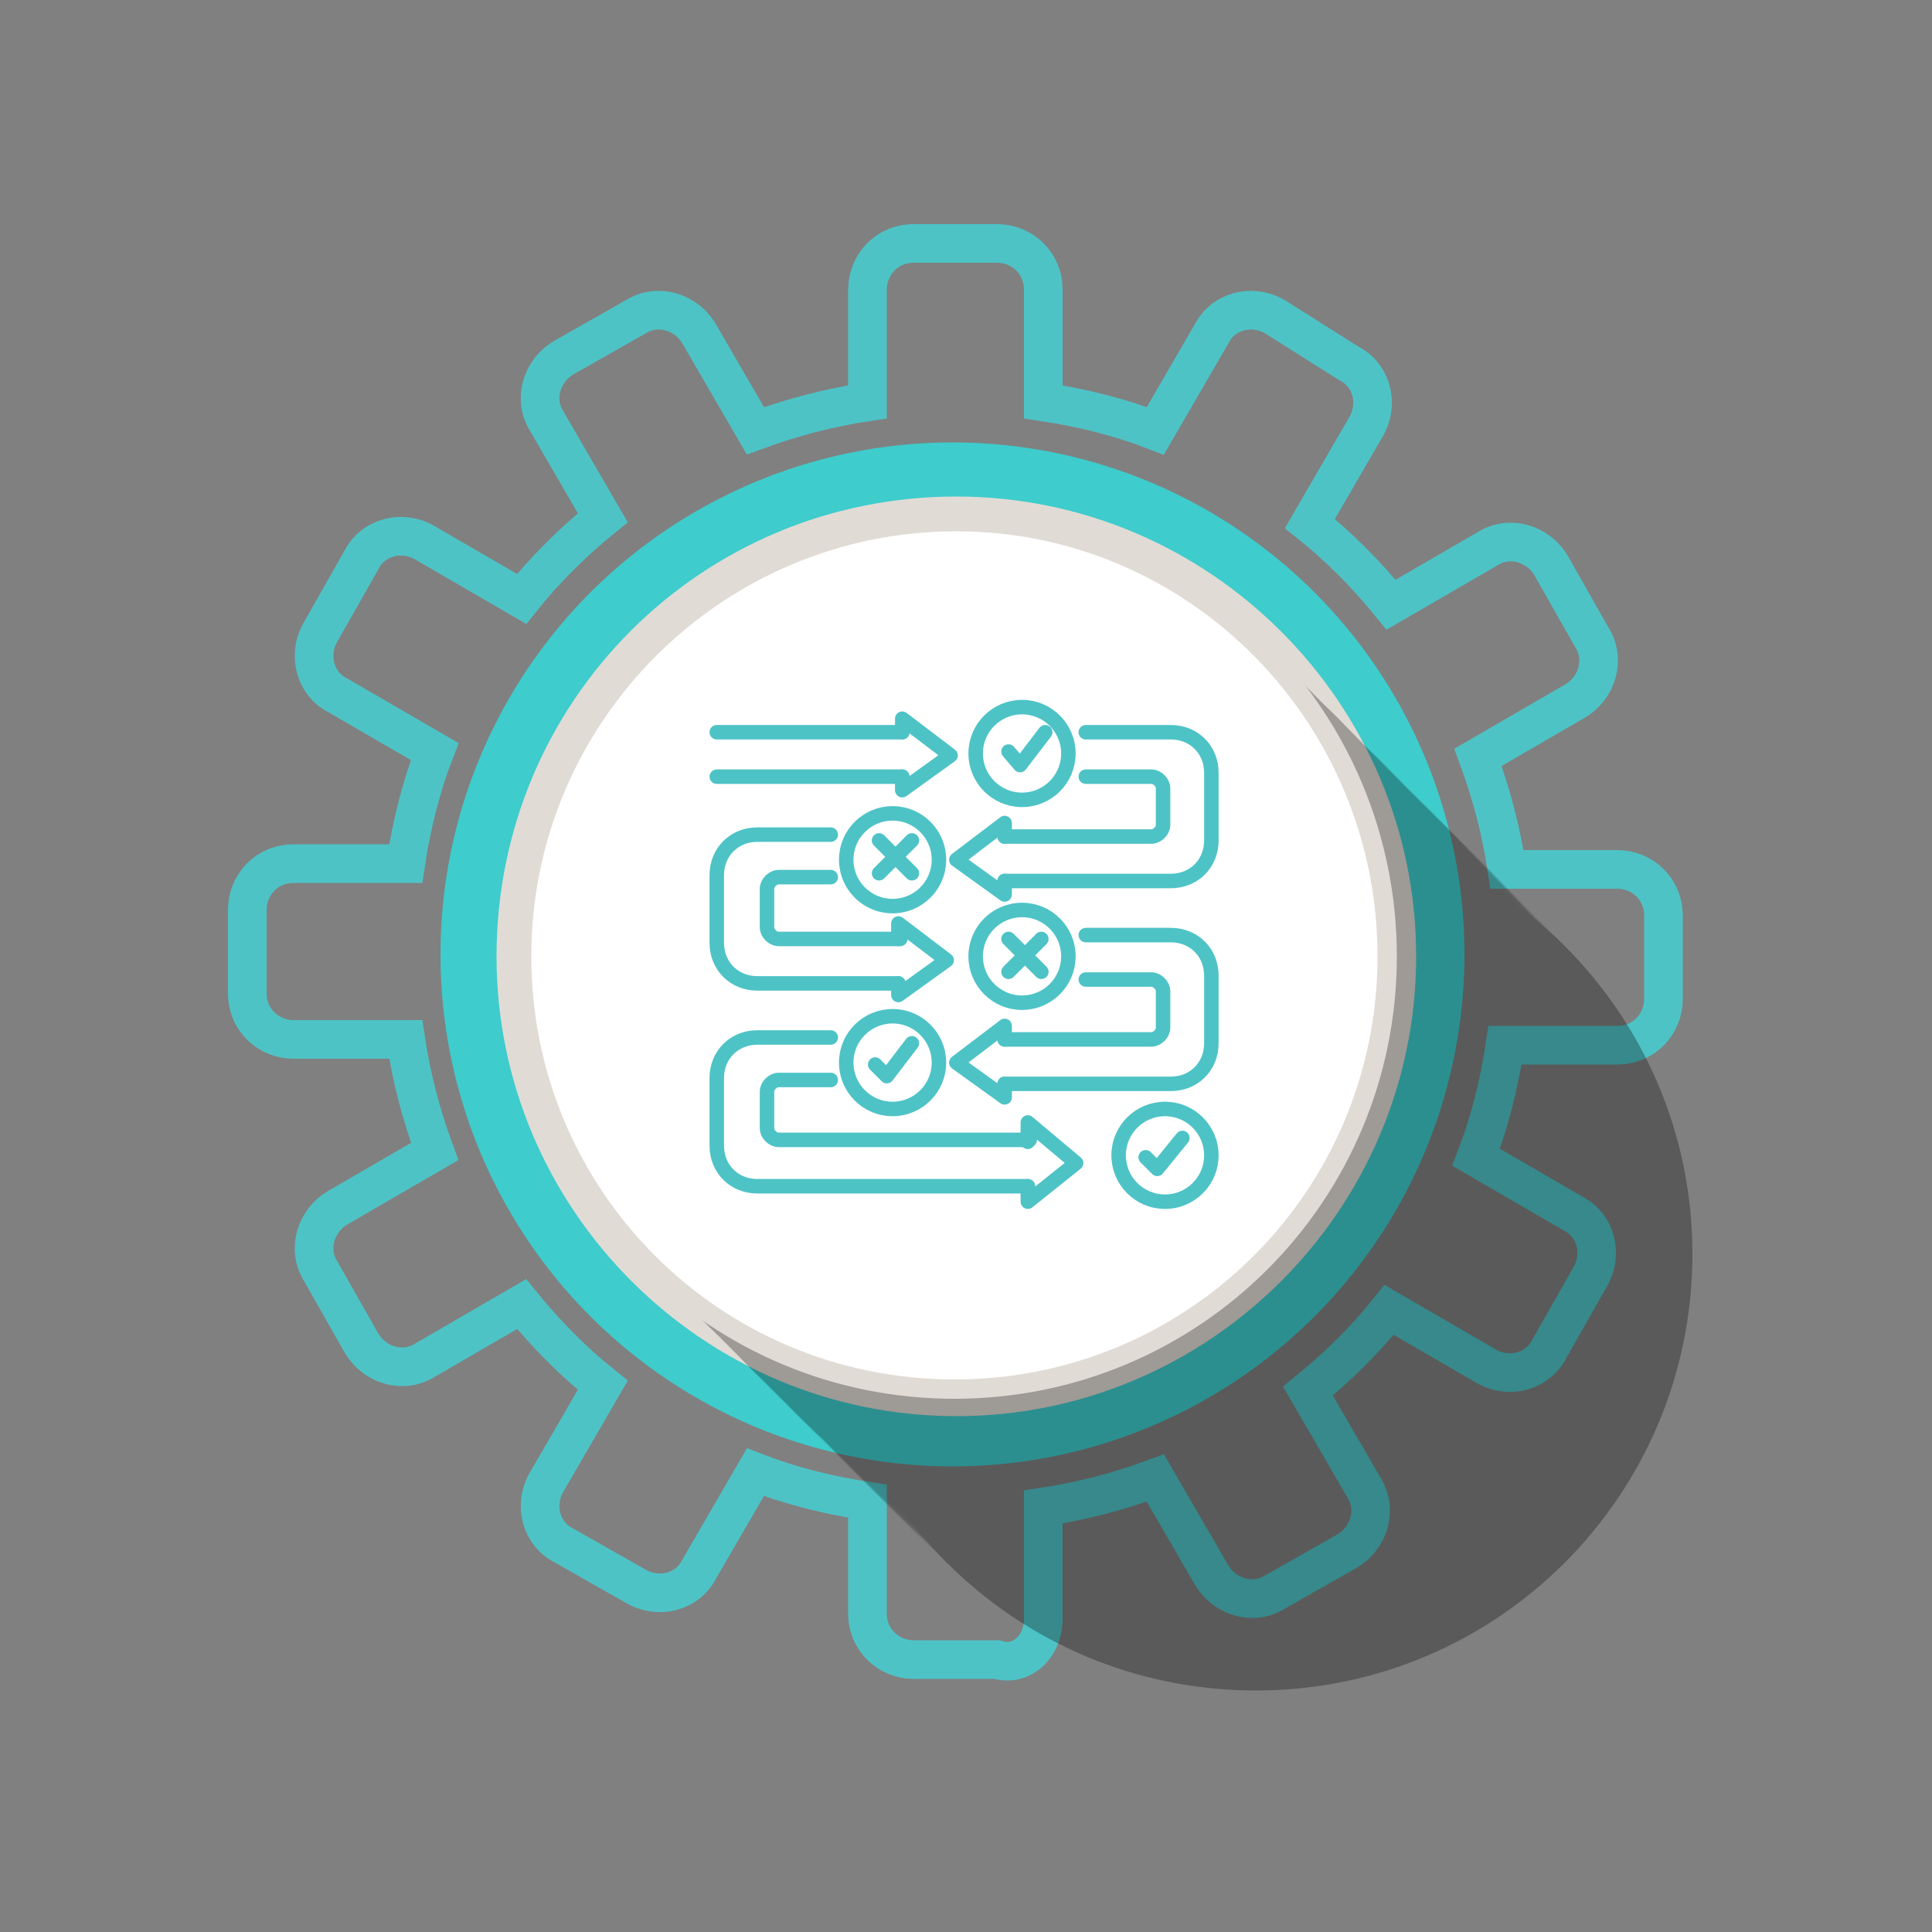 <?xml version="1.0" encoding="UTF-8"?><svg id="Layer_1" xmlns="http://www.w3.org/2000/svg" width="100" height="100" viewBox="0 0 100 100"><rect x="0" y="0" width="100" height="100" fill="#808080" stroke="none"/><circle cx="49.3" cy="49.4" r="26.5" style="fill:#3ecccc;"/><path d="M54,83.8v-5.8c2-.3,3.9-.8,5.8-1.5l2.9,5c.7,1.2,2.2,1.6,3.3,.9l3.7-2.1c1.2-.7,1.6-2.2,.9-3.3l-2.9-5c1.6-1.3,3-2.7,4.2-4.2l5,2.9c1.2,.7,2.7,.3,3.3-.9l2.1-3.7c.7-1.2,.3-2.7-.9-3.3l-5-2.9c.7-1.8,1.2-3.8,1.5-5.8h5.8c1.4,0,2.4-1.1,2.4-2.4v-4.3c0-1.4-1.1-2.4-2.4-2.4h-5.7c-.3-2-.8-3.9-1.5-5.8l5-2.9c1.2-.7,1.6-2.2,.9-3.3l-2.1-3.7c-.7-1.2-2.2-1.6-3.3-.9l-5,2.9c-1.3-1.6-2.7-3-4.2-4.2l2.9-5c.7-1.2,.3-2.7-.9-3.3l-3.8-2.4c-1.2-.7-2.7-.3-3.3,.9l-2.9,5c-1.8-.7-3.8-1.2-5.8-1.5v-5.8c0-1.4-1.1-2.4-2.4-2.4h-4.3c-1.4,0-2.4,1.1-2.4,2.4v5.8c-2,.3-3.9,.8-5.8,1.5l-2.9-5c-.7-1.2-2.2-1.6-3.3-.9l-3.7,2.1c-1.2,.7-1.6,2.2-.9,3.3l2.9,5c-1.6,1.3-3,2.7-4.2,4.2l-5-2.9c-1.2-.7-2.7-.3-3.3,.9l-2.1,3.7c-.7,1.2-.3,2.7,.9,3.3l5,2.9c-.7,1.8-1.2,3.8-1.5,5.8h-5.8c-1.4,0-2.4,1.1-2.4,2.4v4.3c0,1.4,1.1,2.4,2.4,2.4h5.8c.3,2,.8,3.9,1.5,5.8l-5,2.9c-1.2,.7-1.6,2.2-.9,3.3l2.1,3.7c.7,1.2,2.2,1.6,3.3,.9l5-2.9c1.3,1.6,2.7,3,4.2,4.2l-2.9,5c-.7,1.2-.3,2.7,.9,3.3l3.7,2.1c1.2,.7,2.7,.3,3.3-.9l2.9-5c1.8,.7,3.8,1.2,5.8,1.5v5.8c0,1.4,1.1,2.4,2.4,2.4h4.3c1.3,.4,2.4-.7,2.4-2.1Z" style="fill:none; stroke:#4ec3c6; stroke-miterlimit:10; stroke-width:2px;"/><path d="M49.5,25.7c13.1,0,23.8,10.7,23.8,23.8s-10.7,23.8-23.8,23.8-23.8-10.7-23.8-23.8c0-13.2,10.6-23.8,23.8-23.8Zm0,1.1c-12.5,0-22.7,10.2-22.7,22.7s10.2,22.7,22.7,22.7c12.5-.1,22.6-10.2,22.6-22.7s-10.1-22.7-22.6-22.7Z" style="fill:#e1dbd5;"/><g style="opacity:.3;"><path d="M42.4,64.9c0,12.5,10.1,22.6,22.6,22.6s22.6-10.1,22.6-22.6-10.2-22.6-22.7-22.6-22.5,10.1-22.5,22.6Z"/><path d="M42.1,64.7c0,12.5,10.1,22.6,22.6,22.6s22.6-10.1,22.6-22.6-10.1-22.6-22.6-22.6-22.6,10.1-22.6,22.6Z" style="isolation:isolate; opacity:.01;"/><path d="M41.9,64.5c0,12.4,10.1,22.5,22.6,22.5s22.6-10.1,22.6-22.5-10.1-22.6-22.6-22.6-22.6,10.1-22.6,22.6Z" style="isolation:isolate; opacity:.03;"/><path d="M41.7,64.3c0,12.5,10.1,22.6,22.6,22.6s22.6-10.1,22.6-22.6-10.1-22.6-22.6-22.6-22.6,10.1-22.6,22.6Z" style="isolation:isolate; opacity:.04;"/><path d="M41.5,64c0,12.5,10.1,22.6,22.6,22.6s22.6-10.1,22.6-22.6-10.1-22.6-22.6-22.6c-12.5,.1-22.6,10.2-22.6,22.6Z" style="isolation:isolate; opacity:.06;"/><path d="M41.3,63.8c0,12.5,10.1,22.6,22.6,22.6s22.6-10.1,22.6-22.6-10.2-22.6-22.7-22.6-22.5,10.2-22.5,22.6Z" style="isolation:isolate; opacity:.07;"/><path d="M41.1,63.6c0,12.5,10.1,22.6,22.6,22.6s22.6-10.1,22.6-22.6c-.1-12.5-10.2-22.6-22.7-22.6s-22.5,10.1-22.5,22.6Z" style="isolation:isolate; opacity:.08;"/><path d="M40.8,63.4c0,12.5,10.1,22.6,22.6,22.6s22.6-10.2,22.6-22.6-10.1-22.6-22.6-22.6-22.6,10.1-22.6,22.6Z" style="isolation:isolate; opacity:.1;"/><path d="M40.6,63.2c0,12.5,10.1,22.6,22.6,22.6s22.6-10.1,22.6-22.6-10.1-22.6-22.6-22.6c-12.5,0-22.6,10.1-22.6,22.6Z" style="isolation:isolate; opacity:.11;"/><path d="M40.4,62.9c0,12.5,10.1,22.6,22.6,22.6s22.6-10.1,22.6-22.6-10.1-22.6-22.6-22.6c-12.5,.1-22.6,10.2-22.6,22.6Z" style="isolation:isolate; opacity:.13;"/><path d="M40.2,62.7c0,12.5,10.1,22.6,22.6,22.6s22.6-10.1,22.6-22.6-10.2-22.5-22.6-22.5-22.6,10.1-22.6,22.5Z" style="isolation:isolate; opacity:.14;"/><path d="M40,62.5c0,12.5,10.1,22.6,22.5,22.6s22.6-10.1,22.6-22.6-10.1-22.6-22.6-22.6-22.5,10.1-22.5,22.6Z" style="isolation:isolate; opacity:.15;"/><path d="M39.7,62.3c0,12.5,10.1,22.6,22.6,22.6s22.6-10.1,22.6-22.6-10.1-22.6-22.6-22.6-22.6,10.1-22.6,22.6Z" style="isolation:isolate; opacity:.17;"/><path d="M39.5,62.1c0,12.5,10.1,22.6,22.6,22.6s22.6-10.1,22.6-22.6-10.1-22.6-22.6-22.6-22.6,10.1-22.6,22.6Z" style="isolation:isolate; opacity:.18;"/><path d="M39.3,61.9c0,12.5,10.1,22.6,22.6,22.6s22.6-10.1,22.6-22.6-10.2-22.6-22.6-22.6-22.6,10.1-22.6,22.6Z" style="isolation:isolate; opacity:.2;"/><path d="M39.1,61.6c0,12.5,10.1,22.6,22.6,22.6s22.6-10.1,22.6-22.6-10.1-22.6-22.6-22.6-22.6,10.2-22.6,22.6Z" style="isolation:isolate; opacity:.21;"/><path d="M38.9,61.4c0,12.5,10.1,22.6,22.5,22.6s22.6-10.1,22.6-22.6-10.1-22.6-22.6-22.6-22.5,10.2-22.5,22.6Z" style="isolation:isolate; opacity:.23;"/><path d="M38.7,61.2c0,12.5,10.1,22.6,22.6,22.6s22.6-10.1,22.6-22.6-10.1-22.6-22.6-22.6-22.6,10.1-22.6,22.6Z" style="isolation:isolate; opacity:.24;"/><path d="M38.4,61c0,12.5,10.1,22.6,22.6,22.6s22.6-10.1,22.6-22.6-10.1-22.6-22.6-22.6-22.6,10.1-22.6,22.6Z" style="isolation:isolate; opacity:.25;"/><path d="M38.2,60.8c0,12.5,10.1,22.6,22.6,22.6s22.6-10.1,22.6-22.6-10.1-22.6-22.6-22.6-22.6,10.1-22.6,22.6Z" style="isolation:isolate; opacity:.27;"/><path d="M38,60.5c0,12.5,10.1,22.6,22.6,22.6s22.5-10.1,22.5-22.6-10.1-22.5-22.5-22.5-22.6,10.1-22.6,22.5Z" style="isolation:isolate; opacity:.28;"/><path d="M37.8,60.3c0,12.5,10.1,22.6,22.6,22.6s22.6-10.1,22.6-22.6-10.1-22.6-22.6-22.6c-12.5,.1-22.6,10.2-22.6,22.6Z" style="isolation:isolate; opacity:.3;"/><path d="M37.6,60.1c0,12.5,10.1,22.6,22.6,22.6s22.6-10.1,22.6-22.6-10.1-22.6-22.6-22.6-22.6,10.1-22.6,22.6Z" style="isolation:isolate; opacity:.31;"/><path d="M37.3,59.9c0,12.5,10.1,22.6,22.6,22.6s22.6-10.1,22.6-22.6-10.1-22.6-22.6-22.6c-12.4,0-22.6,10.1-22.6,22.6Z" style="isolation:isolate; opacity:.32;"/><path d="M37.1,59.7c0,12.5,10.1,22.6,22.6,22.6s22.6-10.1,22.6-22.6-10.1-22.6-22.6-22.6-22.6,10.1-22.6,22.6Z" style="isolation:isolate; opacity:.34;"/><path d="M36.9,59.5c0,12.4,10.1,22.5,22.6,22.5s22.5-10.1,22.5-22.5-10.1-22.6-22.5-22.6-22.6,10.1-22.6,22.6Z" style="isolation:isolate; opacity:.35;"/><path d="M36.7,59.2c0,12.5,10.1,22.6,22.6,22.6s22.6-10.1,22.6-22.6-10.1-22.6-22.6-22.6-22.6,10.2-22.6,22.6Z" style="isolation:isolate; opacity:.37;"/><path d="M36.5,59c0,12.5,10.1,22.6,22.6,22.6s22.6-10.1,22.6-22.6-10.1-22.6-22.6-22.6-22.6,10.2-22.6,22.6Z" style="isolation:isolate; opacity:.38;"/><path d="M36.3,58.8c0,12.5,10.1,22.6,22.6,22.6s22.6-10.1,22.6-22.6-10.2-22.6-22.7-22.6-22.5,10.1-22.5,22.6Z" style="isolation:isolate; opacity:.39;"/><path d="M36,58.6c0,12.4,10.1,22.5,22.6,22.5s22.6-10.1,22.6-22.6-10.1-22.5-22.6-22.5-22.6,10.1-22.6,22.6Z" style="isolation:isolate; opacity:.41;"/><path d="M35.8,58.4c0,12.5,10.1,22.6,22.6,22.6s22.6-10.2,22.6-22.6-10.1-22.6-22.6-22.6-22.6,10.1-22.6,22.6Z" style="isolation:isolate; opacity:.42;"/><path d="M35.6,58.1c0,12.5,10.1,22.6,22.6,22.6s22.6-10.1,22.6-22.6-10.1-22.6-22.6-22.6-22.6,10.2-22.6,22.6Z" style="isolation:isolate; opacity:.44;"/><path d="M35.4,57.9c0,12.5,10.1,22.6,22.6,22.6s22.6-10.1,22.6-22.6-10.1-22.6-22.6-22.6c-12.5,.1-22.6,10.2-22.6,22.6Z" style="isolation:isolate; opacity:.45;"/><path d="M35.2,57.7c0,12.5,10.1,22.6,22.6,22.6s22.6-10.1,22.6-22.6-10.2-22.6-22.7-22.6-22.5,10.1-22.5,22.6Z" style="isolation:isolate; opacity:.46;"/><path d="M34.9,57.5c0,12.5,10.1,22.6,22.6,22.6s22.6-10.1,22.6-22.6-10.1-22.6-22.6-22.6-22.6,10.1-22.6,22.6Z" style="isolation:isolate; opacity:.48;"/><path d="M34.7,57.3c0,12.5,10.1,22.6,22.6,22.6s22.6-10.1,22.6-22.6-10.1-22.6-22.6-22.6c-12.5,0-22.6,10.1-22.6,22.6Z" style="isolation:isolate; opacity:.49;"/><path d="M34.5,57.1c0,12.5,10.1,22.6,22.6,22.6s22.6-10.1,22.6-22.6-10.1-22.6-22.6-22.6-22.6,10.1-22.6,22.6Z" style="isolation:isolate; opacity:.51;"/><path d="M34.3,56.8c0,12.5,10.1,22.6,22.6,22.6s22.6-10.1,22.6-22.6-10.1-22.6-22.6-22.6c-12.5,.1-22.6,10.2-22.6,22.6Z" style="isolation:isolate; opacity:.52;"/><path d="M34.1,56.6c0,12.5,10.1,22.6,22.6,22.6s22.6-10.1,22.6-22.6-10.2-22.6-22.7-22.6-22.5,10.2-22.5,22.6Z" style="isolation:isolate; opacity:.54;"/><path d="M33.9,56.4c0,12.5,10.1,22.6,22.5,22.6s22.6-10.1,22.6-22.6-10.1-22.6-22.6-22.6-22.5,10.1-22.5,22.6Z" style="isolation:isolate; opacity:.55;"/><path d="M33.6,56.2c0,12.5,10.1,22.6,22.6,22.6s22.6-10.1,22.6-22.6-10.1-22.6-22.6-22.6-22.6,10.1-22.6,22.6Z" style="isolation:isolate; opacity:.56;"/><path d="M33.4,56c0,12.5,10.1,22.6,22.6,22.6s22.6-10.1,22.6-22.6-10.1-22.6-22.6-22.6-22.6,10.1-22.6,22.6Z" style="isolation:isolate; opacity:.58;"/><path d="M33.2,55.7c0,12.5,10.1,22.6,22.6,22.6s22.6-10.1,22.6-22.6-10.1-22.6-22.6-22.6c-12.5,.1-22.6,10.2-22.6,22.6Z" style="isolation:isolate; opacity:.59;"/><path d="M33,55.5c0,12.5,10.1,22.6,22.6,22.6s22.5-10.1,22.5-22.6-10.1-22.5-22.5-22.5-22.6,10.1-22.6,22.5Z" style="isolation:isolate; opacity:.61;"/><path d="M32.8,55.3c0,12.5,10.1,22.6,22.6,22.6s22.6-10.1,22.6-22.6-10.1-22.6-22.6-22.6-22.6,10.1-22.6,22.6Z" style="isolation:isolate; opacity:.62;"/><path d="M32.5,55.1c0,12.5,10.1,22.6,22.6,22.6s22.6-10.1,22.6-22.6-10.1-22.6-22.6-22.6-22.6,10.1-22.6,22.6Z" style="isolation:isolate; opacity:.63;"/><path d="M32.3,54.9c0,12.5,10.1,22.6,22.6,22.6s22.6-10.1,22.6-22.6-10.1-22.6-22.6-22.6c-12.5,0-22.6,10.1-22.6,22.6Z" style="isolation:isolate; opacity:.65;"/><path d="M32.1,54.7c0,12.5,10.1,22.6,22.6,22.6s22.6-10.1,22.6-22.6-10.2-22.6-22.6-22.6-22.6,10.1-22.6,22.6Z" style="isolation:isolate; opacity:.66;"/><path d="M31.9,54.4c0,12.5,10.1,22.6,22.6,22.6s22.5-10.1,22.5-22.6-10.1-22.5-22.5-22.5-22.6,10.1-22.6,22.5Z" style="isolation:isolate; opacity:.68;"/><path d="M31.7,54.2c0,12.5,10.1,22.6,22.6,22.6s22.6-10.1,22.6-22.6-10.1-22.6-22.6-22.6c-12.5,0-22.6,10.2-22.6,22.6Z" style="isolation:isolate; opacity:.69;"/><path d="M31.5,54c0,12.5,10.1,22.6,22.6,22.6s22.5-10.1,22.5-22.6-10.1-22.6-22.6-22.6-22.5,10.1-22.5,22.6Z" style="isolation:isolate; opacity:.7;"/><path d="M31.2,53.8c0,12.5,10.1,22.6,22.6,22.6s22.6-10.1,22.6-22.6-10.1-22.6-22.6-22.6c-12.5,0-22.6,10.1-22.6,22.6Z" style="isolation:isolate; opacity:.72;"/><path d="M31,53.6c0,12.4,10.1,22.5,22.6,22.5s22.6-10.1,22.6-22.6-10.1-22.5-22.6-22.5-22.6,10.1-22.6,22.6Z" style="isolation:isolate; opacity:.73;"/><path d="M30.8,53.3c0,12.5,10.1,22.6,22.6,22.6s22.6-10.1,22.6-22.6-10.1-22.6-22.6-22.6-22.6,10.2-22.6,22.6Z" style="isolation:isolate; opacity:.75;"/><path d="M30.6,53.1c0,12.5,10.1,22.6,22.6,22.6s22.6-10.1,22.6-22.6-10.1-22.6-22.6-22.6c-12.5,.1-22.6,10.2-22.6,22.6Z" style="isolation:isolate; opacity:.76;"/><path d="M30.4,52.9c0,12.5,10.1,22.6,22.6,22.6s22.6-10.1,22.6-22.6-10.1-22.6-22.6-22.6-22.6,10.1-22.6,22.6Z" style="isolation:isolate; opacity:.77;"/><path d="M30.1,52.7c0,12.5,10.1,22.6,22.6,22.6s22.6-10.1,22.6-22.6-10.1-22.6-22.6-22.6c-12.4,0-22.6,10.1-22.6,22.6Z" style="isolation:isolate; opacity:.79;"/><path d="M29.9,52.5c0,12.4,10.1,22.5,22.6,22.5s22.6-10.1,22.6-22.5-10.1-22.6-22.6-22.6-22.6,10.1-22.6,22.6Z" style="isolation:isolate; opacity:.8;"/><path d="M29.7,52.3c0,12.5,10.1,22.6,22.6,22.6s22.6-10.1,22.6-22.6-10.1-22.6-22.6-22.6-22.6,10.1-22.6,22.6Z" style="isolation:isolate; opacity:.82;"/><path d="M29.5,52c0,12.5,10.1,22.6,22.6,22.6s22.5-10.1,22.5-22.6-10.1-22.6-22.6-22.6-22.5,10.2-22.5,22.6Z" style="isolation:isolate; opacity:.83;"/><path d="M29.3,51.8c0,12.5,10.1,22.6,22.6,22.6s22.6-10.1,22.6-22.6-10.1-22.6-22.6-22.6c-12.5,0-22.6,10.2-22.6,22.6Z" style="isolation:isolate; opacity:.85;"/><path d="M29.1,51.6c0,12.5,10.1,22.6,22.6,22.6s22.6-10.1,22.6-22.6c-.1-12.5-10.2-22.6-22.7-22.6s-22.5,10.1-22.5,22.6Z" style="isolation:isolate; opacity:.86;"/><path d="M28.8,51.4c0,12.5,10.1,22.6,22.6,22.6,12.5-.1,22.6-10.2,22.6-22.6s-10.1-22.6-22.6-22.6-22.6,10.1-22.6,22.6Z" style="isolation:isolate; opacity:.87;"/><path d="M28.6,51.2c0,12.5,10.1,22.6,22.6,22.6s22.6-10.1,22.6-22.6-10.1-22.6-22.6-22.6-22.6,10.1-22.6,22.6Z" style="isolation:isolate; opacity:.89;"/><path d="M28.4,50.9c0,12.5,10.1,22.6,22.6,22.6s22.6-10.1,22.6-22.6-10.1-22.6-22.6-22.6-22.6,10.2-22.6,22.6Z" style="isolation:isolate; opacity:.9;"/><path d="M28.2,50.7c0,12.5,10.1,22.6,22.6,22.6s22.6-10.1,22.6-22.6-10.1-22.6-22.6-22.6c-12.5,.1-22.6,10.2-22.6,22.6Z" style="isolation:isolate; opacity:.92;"/><path d="M28,50.5c0,12.5,10.1,22.6,22.5,22.6s22.6-10.1,22.6-22.6-10.1-22.6-22.6-22.6-22.5,10.1-22.5,22.6Z" style="isolation:isolate; opacity:.93;"/><path d="M27.7,50.3c0,12.5,10.1,22.6,22.6,22.6s22.6-10.1,22.6-22.6-10.1-22.6-22.6-22.6-22.6,10.1-22.6,22.6Z" style="isolation:isolate; opacity:.94;"/><path d="M27.5,50.1c0,12.5,10.1,22.6,22.6,22.6s22.6-10.1,22.6-22.6-10.1-22.6-22.6-22.6c-12.5,0-22.6,10.1-22.6,22.6Z" style="isolation:isolate; opacity:.96;"/><path d="M27.3,49.9c0,12.5,10.1,22.6,22.6,22.6s22.6-10.1,22.6-22.6-10.1-22.6-22.6-22.6-22.6,10.1-22.6,22.6Z" style="isolation:isolate; opacity:.97;"/><path d="M27.1,49.6c0,12.5,10.1,22.6,22.6,22.6s22.6-10.1,22.6-22.6-10.1-22.6-22.6-22.6c-12.5,.1-22.6,10.2-22.6,22.6Z" style="isolation:isolate; opacity:.99;"/><path d="M26.9,49.4c0,12.5,10.1,22.6,22.5,22.6s22.6-10.1,22.6-22.6-10.1-22.6-22.6-22.6-22.5,10.2-22.5,22.6Z"/></g><path d="M49.5,27c-12.4,0-22.5,10.1-22.5,22.5s10,22.4,22.4,22.4,22.4-10,22.4-22.4-10-22.5-22.3-22.5Z" style="fill:#fff; stroke:#e1dbd5; stroke-miterlimit:10;"/><g><g><line x1="37.1" y1="37.9" x2="46.7" y2="37.9" style="fill:none; stroke:#4ec3c6; stroke-linecap:round; stroke-linejoin:round; stroke-width:.75px;"/><line x1="37.1" y1="40.2" x2="46.7" y2="40.2" style="fill:none; stroke:#4ec3c6; stroke-linecap:round; stroke-linejoin:round; stroke-width:.75px;"/><polyline points="46.7 37.9 46.7 37.2 49.2 39.1 46.7 40.9 46.7 40.2" style="fill:none; stroke:#4ec3c6; stroke-linecap:round; stroke-linejoin:round; stroke-width:.75px;"/><g><path d="M56.2,40.2h3.4c.3,0,.6,.3,.6,.6v1.9c0,.3-.3,.6-.6,.6h-7.6" style="fill:none; stroke:#4ec3c6; stroke-linecap:round; stroke-linejoin:round; stroke-width:.75px;"/><path d="M52,45.6h8.6c1.2,0,2.1-.9,2.1-2.1v-3.5c0-1.2-.9-2.1-2.1-2.1h-4.4" style="fill:none; stroke:#4ec3c6; stroke-linecap:round; stroke-linejoin:round; stroke-width:.75px;"/><polyline points="52 43.3 52 42.6 49.5 44.5 52 46.3 52 45.6" style="fill:none; stroke:#4ec3c6; stroke-linecap:round; stroke-linejoin:round; stroke-width:.75px;"/></g></g><g><path d="M43,45.4h-2.7c-.3,0-.6,.3-.6,.6v2c0,.3,.3,.6,.6,.6h6.3" style="fill:none; stroke:#4ec3c6; stroke-linecap:round; stroke-linejoin:round; stroke-width:.75px;"/><path d="M46.5,50.9h-7.3c-1.2,0-2.1-.9-2.1-2.1v-3.5c0-1.2,.9-2.1,2.1-2.1h3.8" style="fill:none; stroke:#4ec3c6; stroke-linecap:round; stroke-linejoin:round; stroke-width:.75px;"/><polyline points="46.5 48.6 46.5 47.8 49 49.7 46.5 51.5 46.5 50.9" style="fill:none; stroke:#4ec3c6; stroke-linecap:round; stroke-linejoin:round; stroke-width:.75px;"/></g><g><path d="M56.2,50.7h3.4c.3,0,.6,.3,.6,.6v1.9c0,.3-.3,.6-.6,.6h-7.6" style="fill:none; stroke:#4ec3c6; stroke-linecap:round; stroke-linejoin:round; stroke-width:.75px;"/><path d="M52,56.1h8.6c1.2,0,2.1-.9,2.1-2.1v-3.5c0-1.2-.9-2.1-2.1-2.1h-4.4" style="fill:none; stroke:#4ec3c6; stroke-linecap:round; stroke-linejoin:round; stroke-width:.75px;"/><polyline points="52 53.8 52 53.1 49.5 55 52 56.8 52 56.1" style="fill:none; stroke:#4ec3c6; stroke-linecap:round; stroke-linejoin:round; stroke-width:.75px;"/></g><g><path d="M43,55.9h-2.7c-.3,0-.6,.3-.6,.6v1.9c0,.3,.3,.6,.6,.6h13" style="fill:none; stroke:#4ec3c6; stroke-linecap:round; stroke-linejoin:round; stroke-width:.75px;"/><path d="M53.2,61.4h-14c-1.2,0-2.1-.9-2.1-2.1v-3.5c0-1.2,.9-2.1,2.1-2.1h3.8" style="fill:none; stroke:#4ec3c6; stroke-linecap:round; stroke-linejoin:round; stroke-width:.75px;"/><polyline points="53.2 59.1 53.2 58.1 55.7 60.2 53.2 62.2 53.2 61.4" style="fill:none; stroke:#4ec3c6; stroke-linecap:round; stroke-linejoin:round; stroke-width:.75px;"/></g><circle cx="52.9" cy="49.5" r="2.4" style="fill:none; stroke:#4ec3c6; stroke-linecap:round; stroke-linejoin:round; stroke-width:.75px;"/><circle cx="46.2" cy="55" r="2.4" style="fill:none; stroke:#4ec3c6; stroke-linecap:round; stroke-linejoin:round; stroke-width:.75px;"/><g><circle cx="52.9" cy="39" r="2.4" style="fill:none; stroke:#4ec3c6; stroke-linecap:round; stroke-linejoin:round; stroke-width:.75px;"/><polyline points="52.2 38.9 52.8 39.6 54.1 37.9" style="fill:none; stroke:#4ec3c6; stroke-linecap:round; stroke-linejoin:round; stroke-width:.75px;"/></g><polyline points="45.3 55.1 45.9 55.7 47.2 54" style="fill:none; stroke:#4ec3c6; stroke-linecap:round; stroke-linejoin:round; stroke-width:.75px;"/><circle cx="60.3" cy="59.8" r="2.4" style="fill:none; stroke:#4ec3c6; stroke-linecap:round; stroke-linejoin:round; stroke-width:.75px;"/><polyline points="59.3 59.9 59.9 60.5 61.2 58.9" style="fill:none; stroke:#4ec3c6; stroke-linecap:round; stroke-linejoin:round; stroke-width:.75px;"/><g><circle cx="46.2" cy="44.5" r="2.4" style="fill:none; stroke:#4ec3c6; stroke-linecap:round; stroke-linejoin:round; stroke-width:.75px;"/><g><line x1="45.5" y1="43.5" x2="47.2" y2="45.2" style="fill:none; stroke:#4ec3c6; stroke-linecap:round; stroke-linejoin:round; stroke-width:.75px;"/><line x1="47.2" y1="43.5" x2="45.5" y2="45.2" style="fill:none; stroke:#4ec3c6; stroke-linecap:round; stroke-linejoin:round; stroke-width:.75px;"/></g></g><g><line x1="52.2" y1="48.6" x2="53.9" y2="50.3" style="fill:none; stroke:#4ec3c6; stroke-linecap:round; stroke-linejoin:round; stroke-width:.75px;"/><line x1="53.9" y1="48.6" x2="52.2" y2="50.3" style="fill:none; stroke:#4ec3c6; stroke-linecap:round; stroke-linejoin:round; stroke-width:.75px;"/></g></g></svg>